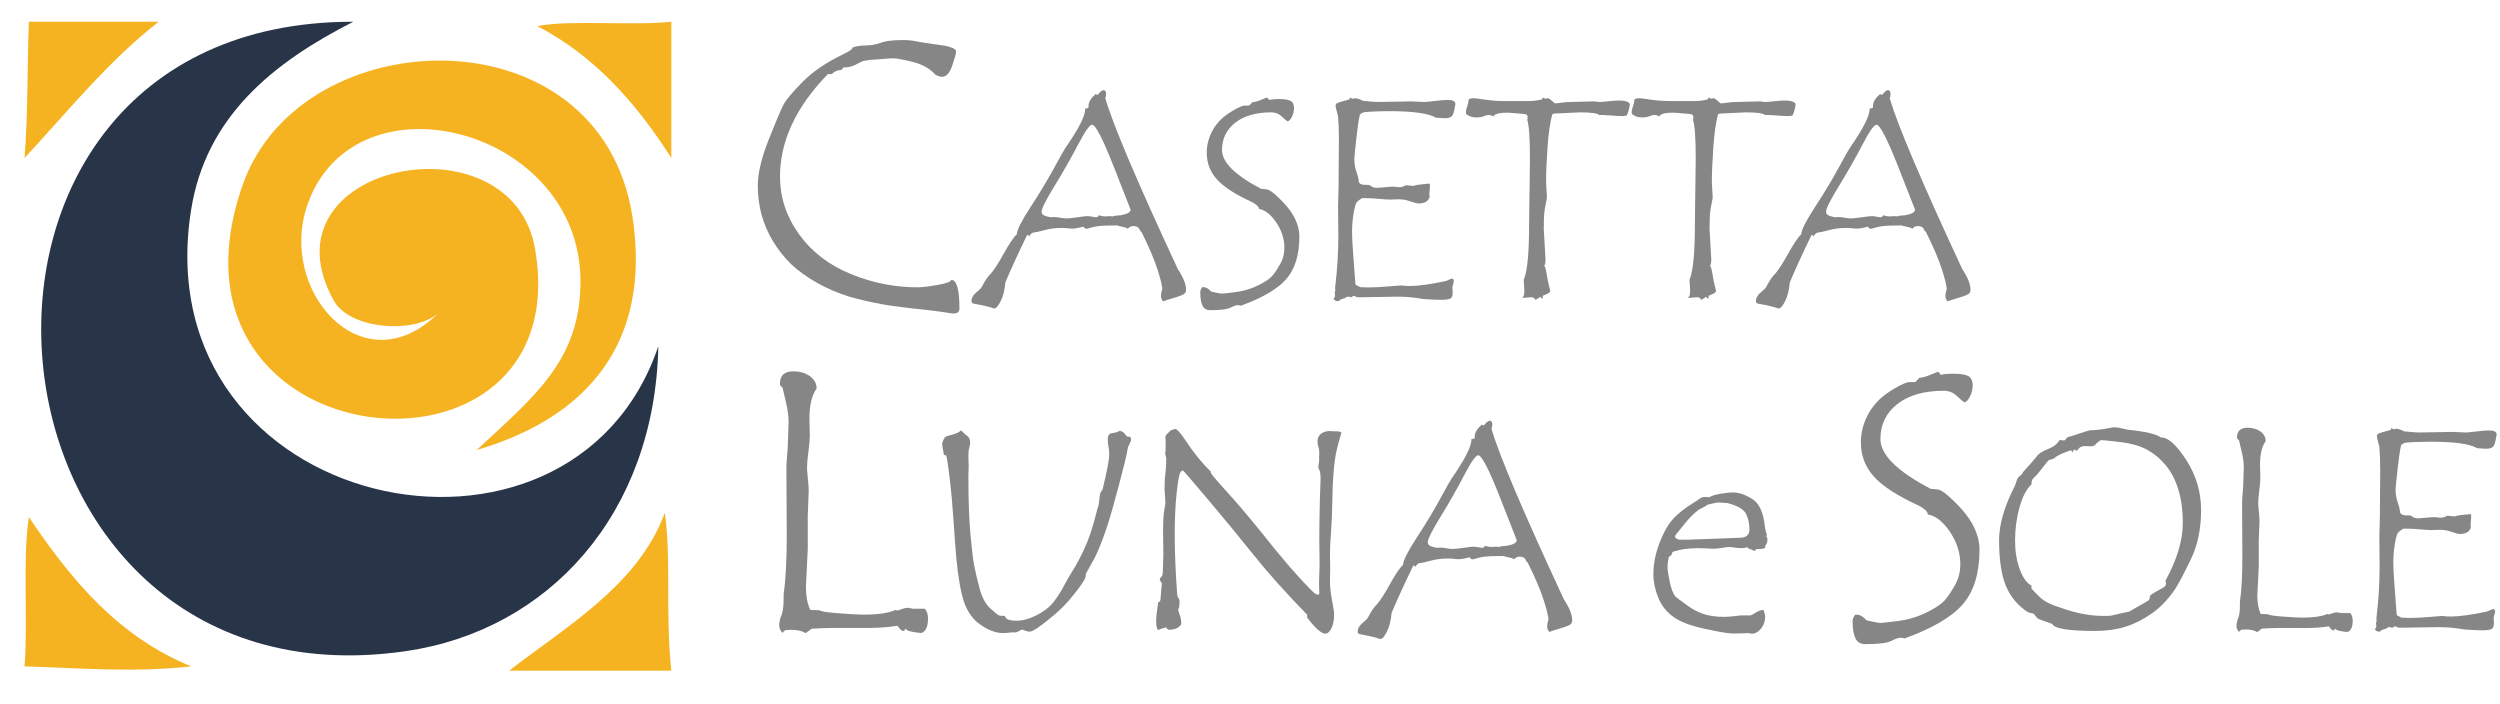 <?xml version="1.0" encoding="utf-8"?>
<!-- Generator: Adobe Illustrator 15.0.0, SVG Export Plug-In . SVG Version: 6.00 Build 0)  -->
<!DOCTYPE svg PUBLIC "-//W3C//DTD SVG 1.0//EN" "http://www.w3.org/TR/2001/REC-SVG-20010904/DTD/svg10.dtd">
<svg version="1.0" id="Livello_1" xmlns="http://www.w3.org/2000/svg" xmlns:xlink="http://www.w3.org/1999/xlink" x="0px" y="0px"
	 width="156.248px" height="44px" viewBox="0 0 156.248 44" enable-background="new 0 0 156.248 44" xml:space="preserve">
<g>
	<g>
		<path fill-rule="evenodd" clip-rule="evenodd" fill="#F6B321" d="M1.804,1.359c2.704,0,5.408,0,8.112,0
			C6.729,3.852,4.268,6.933,1.533,9.876C1.756,7.125,1.706,3.787,1.804,1.359z"/>
		<path fill-rule="evenodd" clip-rule="evenodd" fill="#283549" d="M22.083,1.359c-5.035,2.557-9.217,5.942-10.139,11.762
			c-3.004,18.949,23.75,24.634,29.202,8.518c-0.217,10.436-6.813,17.767-15.818,19.063C-2.459,44.693-6.26,1.322,22.083,1.359z"/>
		<path fill-rule="evenodd" clip-rule="evenodd" fill="#F6B321" d="M33.575,1.629c2.2-0.405,5.809-0.004,8.382-0.27
			c0,2.839,0,5.678,0,8.517C39.744,6.403,37.135,3.478,33.575,1.629z"/>
		<path fill-rule="evenodd" clip-rule="evenodd" fill="#F6B321" d="M1.804,32.318c2.612,3.877,5.537,7.441,10.14,9.329
			c-3.569,0.404-7.038,0.103-10.41,0C1.764,38.633,1.398,34.986,1.804,32.318z"/>
		<path fill-rule="evenodd" clip-rule="evenodd" fill="#F6B321" d="M41.551,32.048c0.409,2.899,0.029,6.301,0.406,9.869
			c-3.38,0-6.76,0-10.139,0C35.316,39.198,39.882,36.599,41.551,32.048z"/>
		<path fill-rule="evenodd" clip-rule="evenodd" fill="#F6B321" d="M29.789,28.127c3.598-3.348,6.49-5.587,6.49-10.544
			c0-9.577-14.017-13.199-17.035-4.868c-1.952,5.39,3.379,11.515,8.112,6.895c-1.602,1.299-5.513,0.94-6.489-0.811
			c-4.771-8.553,11.098-11.739,12.573-3.245c2.768,15.939-24.451,13.404-18.251-4.056c3.653-10.288,22.305-10.931,24.335,2.027
			C40.595,20.372,37.766,25.776,29.789,28.127z"/>
	</g>
	<g>
		<path fill="#868686" d="M59.961,19.309c0,0.191-0.133,0.286-0.4,0.286l-1.188-0.171c-1.593-0.168-2.66-0.302-3.201-0.4
			c-0.854-0.161-1.547-0.321-2.081-0.48c-0.739-0.229-1.421-0.522-2.047-0.881c-0.61-0.342-1.143-0.727-1.601-1.154
			c-0.427-0.419-0.804-0.896-1.131-1.429c-0.313-0.52-0.548-1.064-0.709-1.636c-0.16-0.578-0.24-1.196-0.24-1.852
			c0-0.77,0.23-1.735,0.692-2.898c0.461-1.163,0.769-1.888,0.926-2.178c0.157-0.29,0.549-0.755,1.177-1.395
			c0.629-0.64,1.481-1.22,2.556-1.738c0.381-0.183,0.571-0.32,0.571-0.412c0.198-0.084,0.472-0.126,0.823-0.131
			c0.351-0.004,0.669-0.061,0.955-0.171c0.286-0.111,0.749-0.166,1.389-0.166c0.29,0,0.551,0.025,0.783,0.075
			c0.232,0.05,0.537,0.099,0.915,0.148c0.377,0.05,0.666,0.092,0.868,0.126c0.202,0.034,0.376,0.083,0.521,0.148
			c0.145,0.065,0.218,0.139,0.218,0.223c0,0.107-0.08,0.396-0.24,0.869s-0.37,0.709-0.629,0.709c-0.137,0-0.286-0.049-0.446-0.149
			c-0.335-0.374-0.802-0.634-1.4-0.783c-0.598-0.148-1-0.223-1.206-0.223c-0.167,0-0.408,0.017-0.72,0.046l-0.674,0.046
			c-0.091,0.007-0.171,0.018-0.24,0.035c-0.175,0.015-0.301,0.045-0.377,0.091c-0.137,0.076-0.263,0.141-0.377,0.194
			s-0.221,0.091-0.32,0.115c-0.099,0.022-0.194,0.034-0.286,0.034h-0.114l-0.16,0.17c-0.222,0-0.416,0.085-0.583,0.252h-0.24
			c-1.997,2.05-2.995,4.188-2.995,6.413c0,1.295,0.396,2.495,1.188,3.595c0.793,1.102,1.87,1.931,3.23,2.487
			c1.36,0.557,2.752,0.834,4.178,0.834c0.26,0,0.676-0.049,1.246-0.148c0.572-0.099,0.857-0.207,0.857-0.321
			c0.344,0.009,0.515,0.599,0.515,1.773V19.309z"/>
		<path fill="#868686" d="M69.079,6.138c0.48,1.656,1.993,5.216,4.535,10.682c0.342,0.51,0.513,0.943,0.513,1.297
			c0,0.084-0.028,0.159-0.086,0.224c-0.057,0.066-0.266,0.153-0.629,0.262c-0.363,0.107-0.603,0.186-0.717,0.234
			c-0.089-0.108-0.134-0.213-0.134-0.315c0-0.09,0.012-0.192,0.035-0.306l0.046-0.135c0-0.197-0.098-0.605-0.294-1.223
			c-0.195-0.618-0.529-1.404-1.004-2.359c-0.047-0.023-0.097-0.091-0.147-0.203c-0.053-0.11-0.18-0.167-0.383-0.167
			c-0.115,0-0.226,0.057-0.333,0.171c-0.019-0.047-0.144-0.092-0.379-0.135l-0.27-0.072h-0.269c-0.612,0-1.036,0.034-1.274,0.104
			c-0.236,0.068-0.361,0.103-0.373,0.103c-0.085,0-0.15-0.045-0.198-0.135c-0.372,0.102-0.646,0.142-0.823,0.117
			c-0.177-0.023-0.353-0.036-0.526-0.036c-0.396,0-0.764,0.046-1.102,0.14c-0.34,0.093-0.559,0.14-0.657,0.144
			c-0.1,0.003-0.193,0.08-0.282,0.229l-0.127-0.09c-0.612,1.265-1.069,2.262-1.368,2.988c-0.035,0.449-0.131,0.832-0.284,1.146
			c-0.151,0.316-0.291,0.474-0.417,0.474h-0.019c-0.204-0.085-0.621-0.184-1.25-0.297c-0.097-0.018-0.145-0.072-0.145-0.162
			c0-0.199,0.104-0.383,0.315-0.554c0.209-0.17,0.329-0.302,0.359-0.392c0.197-0.372,0.378-0.63,0.54-0.774
			c0.217-0.258,0.488-0.682,0.815-1.272c0.326-0.591,0.596-0.988,0.806-1.193c0.007-0.264,0.292-0.83,0.86-1.7
			c0.567-0.869,1.059-1.686,1.474-2.447c0.415-0.762,0.646-1.172,0.693-1.232c0.83-1.195,1.246-2.008,1.246-2.44V6.779
			c0.138,0,0.207-0.03,0.207-0.09v-0.09c0-0.222,0.147-0.462,0.441-0.72l0.126,0.054c0.155-0.198,0.278-0.297,0.369-0.297
			c0.107,0,0.161,0.081,0.161,0.243C69.133,5.973,69.114,6.061,69.079,6.138z M69.52,13.528c0.166-0.048,0.34-0.073,0.521-0.073
			c0.415-0.078,0.621-0.194,0.621-0.351c0-0.012-0.349-0.899-1.043-2.663c-0.695-1.765-1.151-2.646-1.367-2.646
			c-0.15,0-0.442,0.417-0.877,1.25c-0.437,0.835-0.923,1.69-1.463,2.57c-0.541,0.878-0.811,1.417-0.811,1.615
			c0,0.137,0.091,0.23,0.27,0.279c0.18,0.048,0.285,0.072,0.315,0.072l0.172-0.019c0.101,0,0.239,0.016,0.413,0.045
			s0.294,0.045,0.36,0.045c0.144,0,0.378-0.023,0.706-0.072c0.327-0.048,0.532-0.072,0.615-0.072c0.085,0,0.188,0.012,0.308,0.035
			c0.119,0.025,0.197,0.037,0.233,0.037c0.084,0,0.144-0.042,0.179-0.126c0.151,0.048,0.285,0.073,0.405,0.073l0.278-0.019
			C69.423,13.509,69.476,13.515,69.52,13.528z"/>
		<path fill="#868686" d="M80.471,7.587c-0.067-0.042-0.189-0.147-0.369-0.314c-0.181-0.169-0.391-0.252-0.631-0.252
			c-0.96,0-1.715,0.216-2.269,0.647C76.651,8.1,76.375,8.67,76.375,9.376c0.001,0.768,0.819,1.578,2.457,2.431
			c0.108,0,0.233,0.012,0.373,0.037c0.141,0.023,0.379,0.196,0.711,0.517c0.333,0.321,0.586,0.609,0.761,0.865
			c0.174,0.254,0.306,0.513,0.396,0.773c0.09,0.261,0.136,0.52,0.136,0.779c0,1.14-0.268,2.021-0.802,2.646
			c-0.535,0.623-1.486,1.184-2.853,1.682c-0.072-0.023-0.14-0.035-0.198-0.035c-0.096,0-0.247,0.052-0.455,0.158
			c-0.207,0.105-0.628,0.157-1.265,0.157c-0.227,0-0.389-0.095-0.479-0.284c-0.095-0.189-0.141-0.468-0.141-0.841
			c0-0.102,0.041-0.207,0.126-0.315h0.072c0.156,0,0.317,0.093,0.485,0.279c0.366,0.084,0.592,0.126,0.675,0.126
			c0.066,0,0.35-0.032,0.851-0.095c0.501-0.063,0.975-0.206,1.422-0.428c0.447-0.22,0.752-0.434,0.913-0.638
			c0.163-0.204,0.322-0.448,0.478-0.732c0.155-0.285,0.234-0.611,0.234-0.976c0-0.546-0.167-1.07-0.501-1.569
			c-0.333-0.501-0.698-0.788-1.094-0.859v-0.027c0-0.102-0.135-0.23-0.405-0.387c-1.055-0.482-1.794-0.959-2.217-1.43
			s-0.635-1.027-0.635-1.669c0-0.258,0.035-0.51,0.104-0.756c0.068-0.246,0.17-0.481,0.301-0.707
			c0.133-0.224,0.296-0.431,0.491-0.621s0.456-0.379,0.786-0.571c0.331-0.192,0.562-0.289,0.694-0.289h0.278
			c0.019-0.012,0.083-0.081,0.197-0.207c0.156-0.012,0.333-0.06,0.532-0.144c0.197-0.083,0.323-0.135,0.378-0.153
			c0.06,0.036,0.102,0.088,0.126,0.153c0.167-0.036,0.339-0.054,0.513-0.054h0.188c0.275,0,0.489,0.036,0.64,0.107
			s0.226,0.225,0.226,0.459c0,0.192-0.046,0.373-0.131,0.545C80.656,7.475,80.566,7.569,80.471,7.587z"/>
		<path fill="#868686" d="M85.175,6.3c0.06,0,0.193,0.013,0.4,0.037c0.206,0.023,0.397,0.035,0.571,0.035l2.062-0.035l0.8,0.035
			c0.127,0,0.352-0.021,0.676-0.062c0.324-0.042,0.588-0.063,0.791-0.063c0.324,0,0.486,0.083,0.486,0.252
			c0,0.012-0.022,0.135-0.067,0.369s-0.113,0.38-0.206,0.437c-0.093,0.057-0.229,0.086-0.41,0.086c-0.047,0-0.227-0.013-0.537-0.037
			c-0.451-0.271-1.429-0.406-2.939-0.406c-0.264,0-0.584,0.009-0.961,0.023c-0.377,0.015-0.597,0.036-0.657,0.063
			c-0.06,0.027-0.122,0.065-0.188,0.113c-0.072,0.282-0.148,0.795-0.23,1.539c-0.08,0.744-0.121,1.164-0.121,1.259
			c0,0.277,0.042,0.533,0.126,0.77c0.083,0.237,0.133,0.437,0.148,0.599c0.014,0.162,0.157,0.242,0.427,0.242h0.144
			c0.065,0,0.104,0.007,0.116,0.019c0,0.006,0.042,0.034,0.125,0.086c0.085,0.05,0.184,0.076,0.297,0.076
			c0.114,0,0.291-0.012,0.531-0.037c0.239-0.023,0.419-0.035,0.539-0.035c0.029,0,0.084,0.006,0.161,0.018
			c0.077,0.012,0.138,0.017,0.18,0.017c0.173,0,0.312-0.042,0.412-0.125l0.486,0.045c0.102-0.053,0.439-0.102,1.015-0.144
			c0.011,0.035,0.019,0.092,0.019,0.17c0,0.054-0.008,0.134-0.019,0.238c-0.013,0.105-0.019,0.185-0.019,0.239
			c0,0.09,0.006,0.152,0.019,0.188c-0.084,0.271-0.314,0.406-0.692,0.406c-0.101,0-0.272-0.044-0.512-0.131
			c-0.239-0.087-0.488-0.13-0.745-0.13l-0.529,0.018c-0.133,0-0.363-0.015-0.692-0.045c-0.33-0.03-0.596-0.045-0.8-0.045h-0.26
			c-0.162,0.102-0.273,0.191-0.333,0.267c-0.06,0.075-0.123,0.299-0.188,0.674c-0.065,0.374-0.099,0.772-0.099,1.193
			c0,0.299,0.024,0.757,0.072,1.372c0.046,0.614,0.082,1.084,0.103,1.408c0.021,0.324,0.04,0.493,0.059,0.508
			s0.059,0.034,0.122,0.059c0.063,0.024,0.108,0.05,0.14,0.081l0.529,0.018c0.3,0,0.716-0.021,1.25-0.063l0.781-0.063l0.251,0.028
			c0.079,0.006,0.183,0.009,0.315,0.009c0.509,0,1.264-0.105,2.264-0.315c0.18-0.096,0.302-0.144,0.369-0.144
			c0.07,0,0.106,0.06,0.106,0.18l-0.089,0.351l0.019,0.315c0,0.216-0.052,0.35-0.153,0.4c-0.102,0.051-0.31,0.076-0.621,0.076
			c-0.228,0-0.591-0.017-1.089-0.053c-0.529-0.096-1.051-0.144-1.566-0.144l-2.249,0.036h-0.307
			c-0.102-0.059-0.166-0.089-0.189-0.089c-0.041,0-0.077,0.017-0.103,0.053c-0.027,0.036-0.069,0.045-0.122,0.027
			c-0.054-0.018-0.097-0.027-0.126-0.027c-0.084,0-0.161,0.036-0.234,0.108c-0.156,0.017-0.279,0.074-0.369,0.171H83.6
			c-0.103,0-0.186-0.045-0.252-0.135c0.06-0.079,0.091-0.15,0.091-0.216l-0.019-0.153c0-0.077,0.019-0.144,0.054-0.197
			c-0.023-0.013-0.035-0.037-0.035-0.073c0-0.029,0.009-0.117,0.026-0.26c0.12-1.009,0.181-2.046,0.181-3.114l-0.019-1.809
			l0.035-1.269v-0.441l0.02-2.385c0-0.582-0.02-1.085-0.055-1.511c-0.103-0.354-0.153-0.573-0.153-0.658
			c0-0.06,0.029-0.109,0.09-0.148c0.06-0.039,0.318-0.119,0.774-0.239l0.037-0.117l0.152,0.082l0.126-0.037
			C84.813,6.138,84.987,6.193,85.175,6.3z"/>
		<path fill="#868686" d="M101.866,6.499c-0.036,0.3-0.103,0.54-0.198,0.72c-0.126,0.024-0.195,0.037-0.207,0.037
			c-0.21,0-0.46-0.012-0.749-0.037c-0.288-0.023-0.48-0.036-0.577-0.036c-0.078,0-0.134,0.006-0.171,0.018
			c-0.091-0.119-0.496-0.179-1.217-0.179l-1.514,0.072h-0.056c-0.055,0-0.108,0.017-0.161,0.054c-0.139,0.504-0.239,1.2-0.299,2.088
			c-0.06,0.887-0.089,1.593-0.089,2.114l0.054,1.018l-0.121,0.621c-0.034,0.204-0.057,0.407-0.064,0.608
			c-0.009,0.2-0.014,0.43-0.014,0.688l0.11,1.935c0,0.229-0.032,0.357-0.091,0.387c0.054,0.007,0.107,0.177,0.162,0.513
			c0.053,0.337,0.104,0.59,0.152,0.76c0.049,0.172,0.072,0.275,0.072,0.312c0,0.083-0.159,0.182-0.477,0.297
			c0.011,0.017,0.018,0.047,0.018,0.089c0,0.048-0.018,0.073-0.054,0.073c-0.037,0-0.072-0.036-0.108-0.108
			c-0.119,0.096-0.224,0.162-0.314,0.197c-0.037-0.107-0.118-0.162-0.243-0.162c-0.06,0-0.147,0.006-0.262,0.018
			c-0.112,0.012-0.198,0.019-0.252,0.019h-0.071c0.125-0.066,0.171-0.288,0.136-0.667c-0.019-0.197-0.028-0.351-0.028-0.459
			c0-0.005,0.01-0.032,0.028-0.081c0.203-0.534,0.305-1.649,0.305-3.347l0.054-4.114c0-1.314-0.057-2.135-0.171-2.466
			c0.018-0.036,0.028-0.077,0.028-0.125c0-0.065-0.013-0.118-0.036-0.158c-0.024-0.039-0.09-0.064-0.198-0.076l-0.54-0.045
			c-0.246-0.023-0.42-0.036-0.523-0.036c-0.479,0-0.762,0.078-0.845,0.235c-0.102-0.061-0.201-0.091-0.297-0.091
			c-0.083,0-0.186,0.025-0.302,0.076c-0.117,0.052-0.281,0.077-0.49,0.077c-0.24,0-0.44-0.069-0.604-0.207
			c-0.017-0.036-0.025-0.084-0.025-0.144c0-0.078,0.028-0.196,0.086-0.354c0.056-0.16,0.085-0.287,0.085-0.383V6.21
			c0.084-0.047,0.188-0.072,0.314-0.072c0.079,0,0.317,0.03,0.717,0.09c0.398,0.06,0.834,0.09,1.309,0.09h1.351
			c0.323,0,0.623-0.035,0.899-0.108l0.054-0.117c0.072,0.024,0.113,0.051,0.126,0.082l0.152-0.037c0.066,0,0.149,0.045,0.248,0.135
			c0.1,0.09,0.176,0.153,0.229,0.188c0.06,0,0.194-0.014,0.404-0.045C97.802,6.388,98,6.372,98.186,6.372l1.467-0.035l0.261,0.035
			h0.072c0.103,0,0.282-0.014,0.545-0.044c0.262-0.03,0.472-0.045,0.635-0.045C101.56,6.283,101.793,6.355,101.866,6.499z"/>
		<path fill="#868686" d="M112.227,6.499c-0.036,0.3-0.102,0.54-0.198,0.72c-0.127,0.024-0.195,0.037-0.208,0.037
			c-0.211,0-0.459-0.012-0.748-0.037c-0.288-0.023-0.481-0.036-0.577-0.036c-0.078,0-0.135,0.006-0.17,0.018
			c-0.092-0.119-0.497-0.179-1.219-0.179l-1.514,0.072h-0.055c-0.054,0-0.108,0.017-0.163,0.054c-0.138,0.504-0.236,1.2-0.296,2.088
			c-0.061,0.887-0.09,1.593-0.09,2.114l0.053,1.018l-0.12,0.621c-0.034,0.204-0.056,0.407-0.063,0.608
			c-0.008,0.2-0.014,0.43-0.014,0.688l0.108,1.935c0,0.229-0.031,0.357-0.091,0.387c0.054,0.007,0.108,0.177,0.164,0.513
			c0.053,0.337,0.104,0.59,0.151,0.76c0.048,0.172,0.072,0.275,0.072,0.312c0,0.083-0.159,0.182-0.478,0.297
			c0.013,0.017,0.02,0.047,0.02,0.089c0,0.048-0.02,0.073-0.055,0.073s-0.072-0.036-0.108-0.108
			c-0.12,0.096-0.225,0.162-0.315,0.197c-0.036-0.107-0.116-0.162-0.242-0.162c-0.06,0-0.147,0.006-0.263,0.018
			c-0.113,0.012-0.197,0.019-0.251,0.019h-0.072c0.126-0.066,0.171-0.288,0.136-0.667c-0.018-0.197-0.026-0.351-0.026-0.459
			c0-0.005,0.009-0.032,0.026-0.081c0.203-0.534,0.306-1.649,0.306-3.347l0.054-4.114c0-1.314-0.057-2.135-0.172-2.466
			c0.02-0.036,0.029-0.077,0.029-0.125c0-0.065-0.014-0.118-0.037-0.158c-0.023-0.039-0.091-0.064-0.197-0.076l-0.541-0.045
			c-0.246-0.023-0.42-0.036-0.521-0.036c-0.479,0-0.762,0.078-0.846,0.235c-0.102-0.061-0.2-0.091-0.297-0.091
			c-0.084,0-0.186,0.025-0.302,0.076c-0.117,0.052-0.28,0.077-0.49,0.077c-0.24,0-0.44-0.069-0.603-0.207
			c-0.019-0.036-0.028-0.084-0.028-0.144c0-0.078,0.029-0.196,0.086-0.354c0.058-0.16,0.086-0.287,0.086-0.383V6.21
			c0.084-0.047,0.188-0.072,0.315-0.072c0.077,0,0.315,0.03,0.714,0.09c0.399,0.06,0.837,0.09,1.312,0.09h1.35
			c0.323,0,0.624-0.035,0.899-0.108l0.055-0.117c0.07,0.024,0.113,0.051,0.124,0.082l0.154-0.037c0.065,0,0.147,0.045,0.246,0.135
			c0.1,0.09,0.178,0.153,0.23,0.188c0.06,0,0.195-0.014,0.405-0.045c0.211-0.029,0.408-0.045,0.594-0.045l1.468-0.035l0.26,0.035
			h0.073c0.101,0,0.282-0.014,0.544-0.044c0.26-0.03,0.473-0.045,0.634-0.045C111.921,6.283,112.154,6.355,112.227,6.499z"/>
		<path fill="#868686" d="M118.105,6.138c0.481,1.656,1.992,5.216,4.536,10.682c0.342,0.51,0.514,0.943,0.514,1.297
			c0,0.084-0.028,0.159-0.085,0.224c-0.059,0.066-0.268,0.153-0.632,0.262c-0.362,0.107-0.6,0.186-0.714,0.234
			c-0.09-0.108-0.135-0.213-0.135-0.315c0-0.09,0.01-0.192,0.035-0.306l0.045-0.135c0-0.197-0.098-0.605-0.293-1.223
			c-0.196-0.618-0.53-1.404-1.005-2.359c-0.048-0.023-0.099-0.091-0.148-0.203c-0.051-0.11-0.179-0.167-0.383-0.167
			c-0.114,0-0.224,0.057-0.332,0.171c-0.018-0.047-0.144-0.092-0.378-0.135l-0.271-0.072h-0.271c-0.61,0-1.035,0.034-1.271,0.104
			c-0.238,0.068-0.363,0.103-0.373,0.103c-0.086,0-0.15-0.045-0.198-0.135c-0.372,0.102-0.647,0.142-0.825,0.117
			c-0.177-0.023-0.353-0.036-0.526-0.036c-0.395,0-0.763,0.046-1.101,0.14c-0.339,0.093-0.559,0.14-0.658,0.144
			c-0.099,0.003-0.193,0.08-0.282,0.229l-0.126-0.09c-0.612,1.265-1.068,2.262-1.368,2.988c-0.036,0.449-0.13,0.832-0.282,1.146
			c-0.153,0.316-0.293,0.474-0.419,0.474h-0.02c-0.203-0.085-0.619-0.184-1.251-0.297c-0.095-0.018-0.143-0.072-0.143-0.162
			c0-0.199,0.104-0.383,0.314-0.554c0.211-0.17,0.331-0.302,0.361-0.392c0.197-0.372,0.377-0.63,0.539-0.774
			c0.216-0.258,0.488-0.682,0.815-1.272s0.595-0.988,0.806-1.193c0.007-0.264,0.293-0.83,0.86-1.7
			c0.567-0.869,1.06-1.686,1.474-2.447c0.414-0.762,0.646-1.172,0.693-1.232c0.83-1.195,1.245-2.008,1.245-2.44V6.779
			c0.139,0,0.209-0.03,0.209-0.09v-0.09c0-0.222,0.146-0.462,0.438-0.72l0.128,0.054c0.156-0.198,0.278-0.297,0.368-0.297
			c0.107,0,0.162,0.081,0.162,0.243C118.16,5.973,118.142,6.061,118.105,6.138z M118.546,13.528
			c0.167-0.048,0.342-0.073,0.522-0.073c0.413-0.078,0.62-0.194,0.62-0.351c0-0.012-0.347-0.899-1.043-2.663
			c-0.696-1.765-1.151-2.646-1.368-2.646c-0.149,0-0.442,0.417-0.877,1.25c-0.435,0.835-0.922,1.69-1.462,2.57
			c-0.54,0.878-0.811,1.417-0.811,1.615c0,0.137,0.091,0.23,0.271,0.279c0.181,0.048,0.284,0.072,0.316,0.072l0.168-0.019
			c0.104,0,0.24,0.016,0.414,0.045s0.294,0.045,0.361,0.045c0.144,0,0.379-0.023,0.705-0.072c0.328-0.048,0.533-0.072,0.617-0.072
			c0.085,0,0.186,0.012,0.306,0.035c0.12,0.025,0.198,0.037,0.233,0.037c0.084,0,0.145-0.042,0.18-0.126
			c0.15,0.048,0.286,0.073,0.406,0.073l0.279-0.019C118.45,13.509,118.505,13.515,118.546,13.528z"/>
		<path fill="#868686" d="M57.805,38.049c0.131,0.16,0.196,0.363,0.196,0.609c0,0.309-0.049,0.534-0.145,0.681
			s-0.198,0.22-0.306,0.22c-0.1,0-0.282-0.025-0.547-0.075s-0.397-0.121-0.397-0.214l-0.093,0.161h-0.069
			c-0.069,0-0.141-0.048-0.213-0.144c-0.073-0.096-0.122-0.156-0.145-0.179c-0.545,0.093-1.152,0.139-1.821,0.139h-2.19
			c-0.315,0-0.765,0.016-1.349,0.046c-0.215,0.177-0.342,0.266-0.38,0.266h-0.022c-0.208-0.132-0.5-0.196-0.876-0.196l-0.369,0.022
			c-0.053,0.031-0.111,0.089-0.172,0.174c-0.138-0.146-0.208-0.304-0.208-0.474c0-0.138,0.031-0.311,0.092-0.52
			c0.123-0.214,0.185-0.595,0.185-1.141v-0.3c0.13-0.884,0.195-2.098,0.195-3.642l-0.022-4.244c0-0.19,0.015-0.454,0.045-0.789
			c0.031-0.334,0.046-0.573,0.046-0.721l0.046-1.325c0-0.407-0.058-0.841-0.173-1.303c-0.115-0.461-0.184-0.753-0.207-0.877
			l-0.162-0.16v-0.069c0-0.522,0.276-0.785,0.83-0.785c0.423,0,0.772,0.104,1.049,0.307c0.276,0.204,0.415,0.459,0.415,0.767
			c-0.299,0.416-0.449,1.042-0.449,1.88l0.023,1.071c0,0.229-0.029,0.565-0.086,1.003c-0.058,0.438-0.087,0.765-0.087,0.979
			c0,0.132,0.018,0.36,0.052,0.686c0.035,0.327,0.052,0.587,0.052,0.779l-0.058,1.533v2.074l-0.116,2.387
			c0,0.554,0.088,1.034,0.266,1.44c0.168,0.017,0.364,0.023,0.587,0.023c0.031,0.069,0.417,0.133,1.159,0.19
			s1.278,0.087,1.608,0.087c0.884,0,1.553-0.1,2.005-0.301c0.031,0.032,0.054,0.047,0.069,0.047c0.039,0,0.133-0.029,0.283-0.086
			c0.15-0.059,0.29-0.087,0.421-0.087l0.288,0.059H57.805z"/>
		<path fill="#868686" d="M69.938,26.941h0.072c0.107,0,0.203,0.059,0.288,0.175c0.084,0.117,0.146,0.177,0.188,0.177h0.054
			c0.102,0,0.152,0.053,0.152,0.161c0,0.078-0.05,0.213-0.148,0.404c-0.034,0.013-0.063,0.111-0.085,0.297
			c-0.031,0.229-0.21,0.966-0.54,2.214c-0.27,1.026-0.51,1.866-0.72,2.52c-0.258,0.78-0.513,1.43-0.765,1.945l-0.54,0.972
			c-0.024,0.083-0.043,0.171-0.054,0.26c-0.03,0.162-0.279,0.535-0.748,1.116c-0.378,0.48-0.791,0.906-1.241,1.278
			c-0.803,0.679-1.302,1.017-1.494,1.017c-0.09,0-0.187-0.021-0.292-0.063c-0.104-0.042-0.174-0.066-0.203-0.072
			c-0.204,0.127-0.345,0.188-0.423,0.188c-0.042,0-0.075-0.006-0.099-0.017c-0.294,0.035-0.507,0.054-0.64,0.054
			c-0.473,0-0.971-0.191-1.493-0.572s-0.882-0.979-1.08-1.796c-0.198-0.814-0.342-1.89-0.432-3.221
			c-0.091-1.332-0.162-2.3-0.216-2.902c-0.055-0.603-0.119-1.181-0.193-1.732c-0.075-0.553-0.126-0.842-0.153-0.869
			c-0.027-0.026-0.074-0.04-0.14-0.04c-0.072-0.396-0.107-0.618-0.107-0.666c0-0.084,0.021-0.168,0.063-0.251
			c0.042-0.085,0.08-0.146,0.117-0.19c0.036-0.042,0.129-0.08,0.279-0.117c0.149-0.034,0.283-0.075,0.399-0.121
			c0.117-0.045,0.196-0.086,0.239-0.125c0.042-0.039,0.069-0.059,0.08-0.059c0.019,0,0.065,0.04,0.14,0.121
			c0.075,0.081,0.166,0.159,0.271,0.233c0.104,0.075,0.157,0.215,0.157,0.419c0,0.085-0.018,0.186-0.054,0.302
			c-0.036,0.117-0.054,0.298-0.054,0.544l0.018,0.612l-0.018,0.639c0,1.47,0.042,2.669,0.126,3.595
			c0.083,0.928,0.163,1.587,0.238,1.98c0.074,0.394,0.187,0.869,0.336,1.427c0.15,0.558,0.368,0.967,0.653,1.229
			c0.283,0.261,0.457,0.408,0.518,0.44c0.059,0.033,0.197,0.05,0.412,0.05c0.028,0.198,0.27,0.297,0.72,0.297
			c0.395,0,0.821-0.117,1.276-0.352c0.454-0.233,0.802-0.505,1.042-0.814c0.241-0.309,0.46-0.65,0.657-1.025
			s0.393-0.711,0.583-1.008c0.192-0.297,0.423-0.733,0.692-1.31s0.519-1.322,0.748-2.24l0.062-0.234
			c0.066-0.156,0.106-0.374,0.126-0.652c0.018-0.28,0.081-0.458,0.189-0.536c0.28-1.14,0.423-1.88,0.423-2.223
			c0-0.198-0.016-0.362-0.046-0.495c-0.029-0.132-0.045-0.275-0.045-0.431c0-0.252,0.092-0.388,0.274-0.406
			C69.693,27.049,69.836,27.007,69.938,26.941z"/>
		<path fill="#868686" d="M83.839,27.03l-0.162,0.576c-0.143,0.474-0.244,1.004-0.301,1.588c-0.057,0.586-0.092,1.27-0.104,2.052
			c-0.01,0.783-0.04,1.458-0.084,2.025c-0.045,0.567-0.067,1.031-0.067,1.391l0.016,0.981l-0.016,0.675
			c0,0.342,0.043,0.737,0.13,1.188c0.087,0.449,0.13,0.749,0.13,0.899c0,0.348-0.055,0.635-0.166,0.859
			c-0.111,0.226-0.241,0.336-0.392,0.336c-0.24,0-0.614-0.332-1.125-0.998v-0.18c-1.333-1.368-2.438-2.602-3.318-3.703
			c-0.881-1.101-1.836-2.263-2.866-3.482c-1.03-1.221-1.558-1.832-1.581-1.832c-0.06,0-0.12,0.054-0.18,0.157
			c-0.062,0.105-0.131,0.521-0.213,1.247c-0.08,0.726-0.12,1.599-0.12,2.619c0,1.122,0.054,2.395,0.161,3.815l0.135,0.252v0.207
			c0,0.198-0.027,0.321-0.08,0.368v0.019c0,0.042,0.03,0.15,0.094,0.324c0.064,0.173,0.095,0.342,0.095,0.504v0.107
			c-0.151,0.222-0.407,0.334-0.765,0.334c-0.079,0-0.131-0.049-0.154-0.144c-0.109,0.011-0.289,0.064-0.537,0.161
			c-0.073-0.114-0.11-0.297-0.11-0.549c0-0.233,0.044-0.634,0.131-1.197c0.062,0,0.103-0.026,0.121-0.082
			c0.018-0.053,0.035-0.204,0.05-0.453s0.034-0.464,0.058-0.644c-0.089-0.108-0.134-0.195-0.134-0.261l0.018-0.055
			c0.114-0.072,0.171-0.2,0.171-0.387l0.036-1.071l-0.018-1.439c0-0.63,0.023-1.072,0.072-1.328
			c0.048-0.255,0.071-0.424,0.071-0.508c0-0.096-0.009-0.247-0.026-0.455c-0.019-0.207-0.026-0.321-0.026-0.347
			c0-0.419,0.017-0.758,0.053-1.017c0.036-0.257,0.054-0.569,0.054-0.936l-0.07-0.306c0.023-0.066,0.034-0.209,0.034-0.432
			c0-0.276-0.006-0.495-0.018-0.657c0.044-0.06,0.097-0.121,0.163-0.185c0.066-0.063,0.114-0.109,0.144-0.14
			c0.03-0.029,0.054-0.046,0.069-0.049c0.016-0.004,0.095-0.026,0.24-0.068c0.119,0.013,0.328,0.243,0.623,0.689
			c0.519,0.79,1.057,1.454,1.613,1.995c-0.012,0-0.019,0.012-0.019,0.036c0,0.066,0.325,0.455,0.975,1.166
			c0.649,0.713,1.409,1.606,2.277,2.682l0.81,1.009c0.28,0.342,0.562,0.677,0.845,1.004c0.28,0.327,0.614,0.692,0.993,1.099
			c0.382,0.404,0.604,0.619,0.671,0.644c0.066,0.023,0.114,0.035,0.145,0.035c0.047,0,0.071-0.038,0.071-0.117l-0.018-0.621
			l0.036-1.16l-0.019-1.566c0-0.612,0.012-1.425,0.035-2.439l0.046-1.321c0-0.343-0.038-0.559-0.116-0.648
			c-0.013-0.036-0.019-0.079-0.019-0.126c0-0.061,0.009-0.137,0.027-0.23c0.017-0.093,0.026-0.156,0.026-0.193
			c0-0.053-0.005-0.093-0.018-0.116c0.013-0.078,0.018-0.195,0.018-0.352c0-0.131-0.018-0.245-0.054-0.341
			c-0.036-0.097-0.055-0.219-0.055-0.369c0-0.192,0.073-0.346,0.217-0.46c0.144-0.112,0.336-0.17,0.574-0.17l0.19,0.017h0.27
			C83.674,26.958,83.754,26.983,83.839,27.03z"/>
		<path fill="#868686" d="M93.215,26.796c0.48,1.656,1.993,5.216,4.535,10.683c0.342,0.511,0.512,0.943,0.512,1.297
			c0,0.083-0.027,0.158-0.085,0.225c-0.056,0.066-0.267,0.152-0.629,0.262c-0.363,0.106-0.603,0.185-0.717,0.233
			c-0.089-0.108-0.135-0.214-0.135-0.315c0-0.09,0.013-0.191,0.036-0.306l0.045-0.136c0-0.197-0.098-0.604-0.294-1.223
			c-0.195-0.617-0.529-1.403-1.003-2.357c-0.047-0.024-0.097-0.092-0.148-0.204c-0.051-0.109-0.178-0.165-0.382-0.165
			c-0.114,0-0.226,0.057-0.333,0.17c-0.019-0.047-0.145-0.092-0.38-0.135l-0.268-0.072H93.7c-0.613,0-1.036,0.035-1.275,0.104
			c-0.235,0.069-0.359,0.104-0.373,0.104c-0.083,0-0.149-0.045-0.197-0.135c-0.372,0.102-0.646,0.142-0.823,0.117
			c-0.176-0.024-0.352-0.036-0.525-0.036c-0.397,0-0.764,0.046-1.103,0.14c-0.34,0.094-0.559,0.141-0.657,0.144
			c-0.1,0.003-0.192,0.079-0.283,0.229l-0.126-0.091c-0.612,1.267-1.068,2.263-1.368,2.989c-0.035,0.45-0.131,0.832-0.284,1.146
			c-0.152,0.314-0.292,0.473-0.418,0.473h-0.018c-0.204-0.085-0.622-0.184-1.25-0.297c-0.097-0.019-0.146-0.071-0.146-0.162
			c0-0.198,0.105-0.383,0.316-0.553c0.208-0.171,0.328-0.302,0.358-0.392c0.198-0.373,0.378-0.63,0.541-0.774
			c0.217-0.258,0.488-0.682,0.814-1.272c0.327-0.592,0.597-0.988,0.808-1.192c0.006-0.265,0.291-0.83,0.859-1.701
			c0.567-0.868,1.059-1.685,1.473-2.446c0.416-0.761,0.646-1.172,0.694-1.231c0.83-1.195,1.247-2.009,1.247-2.44v-0.037
			c0.137,0,0.205-0.03,0.205-0.09v-0.09c0-0.223,0.148-0.463,0.442-0.721l0.125,0.055c0.155-0.198,0.279-0.298,0.369-0.298
			c0.108,0,0.162,0.081,0.162,0.243C93.269,26.632,93.251,26.719,93.215,26.796z M93.654,34.186
			c0.168-0.049,0.342-0.073,0.521-0.073c0.414-0.077,0.621-0.194,0.621-0.351c0-0.011-0.349-0.899-1.044-2.663
			c-0.694-1.765-1.151-2.646-1.366-2.646c-0.149,0-0.442,0.417-0.878,1.251c-0.435,0.835-0.922,1.69-1.462,2.57
			c-0.541,0.878-0.811,1.416-0.811,1.615c0,0.138,0.091,0.23,0.27,0.279c0.18,0.047,0.285,0.071,0.315,0.071l0.172-0.018
			c0.101,0,0.239,0.014,0.413,0.045c0.175,0.03,0.294,0.044,0.359,0.044c0.145,0,0.379-0.023,0.708-0.071
			c0.325-0.048,0.531-0.071,0.615-0.071c0.083,0,0.187,0.011,0.307,0.035c0.119,0.024,0.197,0.036,0.233,0.036
			c0.084,0,0.144-0.042,0.18-0.127c0.15,0.049,0.284,0.073,0.404,0.073l0.278-0.018C93.558,34.168,93.611,34.173,93.654,34.186z"/>
		<path fill="#868686" d="M110.391,33.52c0.048,0.048,0.072,0.117,0.072,0.207c0,0.174-0.049,0.303-0.145,0.386
			c0.012,0.007,0.018,0.024,0.018,0.056c0,0.095-0.129,0.143-0.387,0.143h-0.126c-0.036,0-0.072,0.021-0.108,0.063
			c-0.035,0.043-0.063,0.063-0.081,0.063c-0.006,0-0.034-0.018-0.085-0.055c-0.051-0.035-0.127-0.06-0.23-0.072l-0.106-0.107
			c-0.133,0.036-0.263,0.055-0.388,0.055c-0.095,0-0.229-0.012-0.4-0.036c-0.172-0.024-0.296-0.036-0.373-0.036
			c-0.066,0-0.205,0.018-0.418,0.054c-0.214,0.036-0.401,0.054-0.563,0.054l-0.882-0.035c-0.474,0-0.903,0.042-1.286,0.125
			c-0.055,0.029-0.135,0.053-0.24,0.067c-0.104,0.016-0.16,0.064-0.17,0.145c-0.009,0.081-0.07,0.146-0.185,0.194
			c-0.061,0.245-0.089,0.468-0.089,0.666c0,0.155,0.045,0.452,0.135,0.89c0.089,0.438,0.209,0.75,0.359,0.936
			c0.036,0.043,0.294,0.234,0.773,0.577c0.307,0.228,0.637,0.399,0.996,0.517c0.355,0.116,0.769,0.176,1.236,0.176
			c0.185,0,0.417-0.015,0.693-0.045l0.378-0.045h0.585c0.059,0,0.173-0.054,0.337-0.161c0.165-0.109,0.331-0.172,0.499-0.189
			c0.071,0.167,0.108,0.314,0.108,0.44c0,0.282-0.086,0.527-0.258,0.738c-0.169,0.21-0.366,0.313-0.588,0.313l-0.189-0.034
			l-0.567,0.019h-0.485c-0.229,0-0.789-0.097-1.684-0.289c-0.894-0.192-1.554-0.444-1.979-0.757
			c-0.425-0.311-0.738-0.716-0.936-1.21c-0.197-0.495-0.298-0.973-0.298-1.436c0-0.624,0.121-1.257,0.36-1.903
			c0.24-0.645,0.514-1.146,0.819-1.502c0.307-0.357,0.771-0.728,1.394-1.111c0.061-0.03,0.153-0.092,0.275-0.185
			c0.124-0.094,0.242-0.14,0.356-0.14l0.297,0.018c0.125-0.084,0.353-0.154,0.679-0.212c0.327-0.057,0.592-0.085,0.797-0.085
			c0.365,0,0.768,0.136,1.201,0.405c0.435,0.271,0.697,0.834,0.787,1.691c0.019,0.15,0.045,0.271,0.076,0.364
			c0.034,0.094,0.05,0.146,0.05,0.157C110.426,33.43,110.414,33.471,110.391,33.52z M106.701,31.549
			c-0.036,0.054-0.208,0.153-0.514,0.297c-0.149,0.107-0.294,0.231-0.433,0.369c-0.137,0.138-0.272,0.286-0.404,0.445
			c-0.131,0.159-0.247,0.302-0.346,0.428c-0.1,0.125-0.176,0.221-0.229,0.282c-0.056,0.063-0.082,0.119-0.082,0.168
			c0,0.065,0.042,0.113,0.127,0.144l0.115,0.045h0.668l3.131-0.117c0.402,0,0.604-0.177,0.604-0.53c0-0.373-0.075-0.699-0.221-0.978
			c-0.148-0.278-0.532-0.499-1.157-0.661c-0.071,0-0.173-0.006-0.306-0.018c-0.132-0.012-0.228-0.019-0.288-0.019
			C107.313,31.404,107.09,31.453,106.701,31.549z"/>
		<path fill="#868686" d="M122.771,25.148c-0.085-0.054-0.242-0.189-0.473-0.404c-0.231-0.215-0.499-0.322-0.807-0.322
			c-1.23,0-2.198,0.277-2.906,0.829c-0.706,0.553-1.06,1.283-1.06,2.188c0,0.983,1.049,2.021,3.147,3.115
			c0.138,0,0.298,0.016,0.478,0.046c0.181,0.031,0.485,0.251,0.911,0.663c0.426,0.411,0.752,0.78,0.974,1.106
			c0.223,0.327,0.392,0.656,0.508,0.992c0.115,0.333,0.174,0.666,0.174,0.996c0,1.461-0.344,2.59-1.027,3.389
			c-0.684,0.801-1.901,1.519-3.654,2.157c-0.092-0.032-0.177-0.047-0.253-0.047c-0.124,0-0.317,0.067-0.583,0.202
			c-0.264,0.135-0.805,0.201-1.62,0.201c-0.292,0-0.497-0.121-0.615-0.362c-0.121-0.242-0.18-0.602-0.18-1.078
			c0-0.131,0.054-0.265,0.163-0.403h0.091c0.2,0,0.407,0.119,0.622,0.357c0.468,0.106,0.758,0.16,0.865,0.16
			c0.084,0,0.447-0.039,1.089-0.119c0.642-0.082,1.249-0.264,1.822-0.549c0.572-0.284,0.962-0.557,1.169-0.817
			c0.208-0.261,0.412-0.574,0.611-0.939c0.199-0.364,0.3-0.78,0.3-1.249c0-0.7-0.214-1.37-0.641-2.012
			c-0.427-0.64-0.894-1.007-1.4-1.099v-0.035c0-0.131-0.174-0.295-0.52-0.497c-1.352-0.615-2.298-1.228-2.84-1.83
			c-0.542-0.604-0.813-1.316-0.813-2.139c0-0.33,0.045-0.653,0.133-0.969c0.088-0.314,0.217-0.616,0.387-0.904
			c0.169-0.288,0.378-0.553,0.628-0.796c0.248-0.242,0.586-0.486,1.008-0.731c0.423-0.247,0.719-0.368,0.889-0.368h0.356
			c0.022-0.017,0.109-0.105,0.255-0.267c0.199-0.016,0.426-0.076,0.68-0.185c0.254-0.107,0.414-0.173,0.484-0.195
			c0.076,0.046,0.131,0.111,0.161,0.195c0.215-0.047,0.434-0.069,0.657-0.069h0.242c0.354,0,0.626,0.047,0.818,0.139
			c0.192,0.093,0.289,0.289,0.289,0.588c0,0.246-0.057,0.479-0.168,0.697C123.012,25.004,122.894,25.125,122.771,25.148z"/>
		<path fill="#868686" d="M135.065,27.346c0.42-0.03,0.942,0.434,1.566,1.391c0.623,0.958,0.935,2.005,0.935,3.146
			c0,0.582-0.053,1.134-0.162,1.656c-0.107,0.521-0.271,0.999-0.485,1.431c-0.462,0.954-0.789,1.57-0.98,1.854
			c-0.427,0.629-0.907,1.134-1.445,1.511c-0.536,0.379-1.086,0.657-1.646,0.834c-0.563,0.176-1.192,0.265-1.896,0.265
			c-1.668,0-2.564-0.146-2.69-0.44c-0.12-0.048-0.301-0.113-0.54-0.193c-0.239-0.081-0.369-0.135-0.388-0.158l-0.233-0.288
			c-0.211-0.053-0.32-0.08-0.333-0.08c-0.63-0.396-1.092-0.937-1.386-1.621c-0.294-0.684-0.441-1.652-0.441-2.907
			c0-0.965,0.327-2.09,0.981-3.374c0.042-0.083,0.08-0.189,0.113-0.319c0.031-0.129,0.104-0.234,0.216-0.318
			c0.11-0.085,0.171-0.16,0.185-0.226c0.509-0.564,0.811-0.911,0.902-1.039c0.095-0.129,0.312-0.264,0.654-0.401
			c0.341-0.138,0.567-0.302,0.674-0.494c0.036-0.061,0.088-0.083,0.158-0.068c0.068,0.016,0.121,0.023,0.158,0.023l0.071-0.019
			c0.041-0.054,0.085-0.104,0.13-0.148s0.078-0.063,0.1-0.059c0.021,0.006,0.25-0.065,0.688-0.216
			c0.438-0.15,0.693-0.218,0.761-0.202c0.069,0.014,0.329-0.012,0.779-0.076l0.585-0.109c0.138,0,0.303,0.022,0.494,0.068
			c0.191,0.045,0.322,0.073,0.387,0.086C134.075,26.965,134.771,27.13,135.065,27.346z M135.335,36.3
			c0.726-1.319,1.089-2.527,1.089-3.627c0-0.749-0.086-1.422-0.261-2.015c-0.174-0.594-0.426-1.1-0.756-1.518
			c-0.331-0.417-0.717-0.751-1.161-1.003c-0.443-0.251-1.009-0.42-1.697-0.504c-0.687-0.084-1.096-0.126-1.229-0.126
			c-0.017,0-0.071,0.031-0.161,0.094c-0.09,0.064-0.171,0.144-0.242,0.24c-0.078,0.035-0.178,0.054-0.297,0.054l-0.298-0.019
			c-0.222,0-0.388,0.093-0.495,0.278c-0.013,0.013-0.03,0.019-0.054,0.019c-0.029,0-0.055-0.03-0.072-0.09l-0.135,0.071v0.126
			c-0.018,0-0.04-0.021-0.063-0.063s-0.05-0.063-0.081-0.063h-0.035c-0.57,0.198-0.902,0.363-0.999,0.495
			c-0.144,0.055-0.256,0.088-0.333,0.099c-0.073,0.072-0.182,0.205-0.328,0.396c-0.147,0.191-0.268,0.343-0.36,0.455
			c-0.093,0.11-0.184,0.203-0.271,0.278s-0.131,0.209-0.131,0.4c-0.311,0.282-0.559,0.76-0.746,1.431
			c-0.188,0.672-0.278,1.369-0.278,2.089c0,0.659,0.099,1.256,0.297,1.79s0.441,0.87,0.728,1.008v0.188
			c0.188,0.217,0.385,0.417,0.595,0.604c0.21,0.186,0.516,0.35,0.918,0.491c0.401,0.14,0.742,0.252,1.021,0.332
			c0.278,0.081,0.59,0.149,0.936,0.203c0.345,0.054,0.688,0.081,1.031,0.081c0.203,0,0.365-0.007,0.485-0.018l0.639-0.153
			c0.191-0.042,0.346-0.072,0.459-0.091c0.042-0.011,0.201-0.102,0.477-0.271l0.649-0.368c0.059-0.029,0.104-0.063,0.134-0.099
			c0.036-0.049,0.054-0.103,0.054-0.162v-0.071c0.031-0.062,0.146-0.147,0.347-0.262c0.201-0.113,0.362-0.203,0.482-0.271
			c0.12-0.064,0.18-0.146,0.18-0.243C135.371,36.411,135.359,36.349,135.335,36.3z"/>
		<path fill="#868686" d="M146.888,38.316c0.103,0.125,0.154,0.284,0.154,0.477c0,0.239-0.038,0.416-0.113,0.53
			c-0.075,0.115-0.155,0.172-0.238,0.172c-0.077,0-0.221-0.02-0.427-0.059c-0.209-0.039-0.312-0.095-0.312-0.167l-0.071,0.126
			h-0.055c-0.054,0-0.109-0.038-0.166-0.112c-0.058-0.075-0.095-0.121-0.113-0.139c-0.424,0.072-0.899,0.106-1.421,0.106h-1.71
			c-0.246,0-0.598,0.013-1.054,0.037c-0.168,0.137-0.267,0.207-0.297,0.207h-0.017c-0.163-0.102-0.391-0.153-0.685-0.153
			l-0.288,0.019c-0.042,0.022-0.087,0.067-0.135,0.135c-0.107-0.115-0.163-0.237-0.163-0.369c0-0.108,0.024-0.244,0.073-0.405
			c0.095-0.167,0.144-0.465,0.144-0.89v-0.235c0.102-0.69,0.152-1.638,0.152-2.844l-0.017-3.312c0-0.149,0.011-0.355,0.035-0.616
			s0.037-0.448,0.037-0.562l0.034-1.035c0-0.319-0.045-0.658-0.136-1.017c-0.089-0.361-0.143-0.59-0.16-0.685l-0.126-0.127v-0.054
			c0-0.408,0.217-0.611,0.647-0.611c0.33,0,0.603,0.079,0.819,0.238c0.216,0.158,0.323,0.358,0.323,0.599
			c-0.232,0.324-0.352,0.813-0.352,1.466l0.019,0.838c0,0.18-0.022,0.441-0.067,0.783s-0.066,0.597-0.066,0.765
			c0,0.102,0.013,0.28,0.04,0.535c0.026,0.256,0.041,0.458,0.041,0.607l-0.046,1.196v1.62l-0.09,1.863
			c0,0.433,0.069,0.808,0.207,1.125c0.132,0.012,0.285,0.018,0.459,0.018c0.023,0.054,0.324,0.103,0.904,0.148
			c0.579,0.045,0.997,0.067,1.256,0.067c0.688,0,1.213-0.077,1.566-0.233c0.023,0.022,0.04,0.036,0.054,0.036
			c0.029,0,0.103-0.022,0.221-0.067c0.116-0.046,0.225-0.067,0.328-0.067l0.225,0.045H146.888z"/>
		<path fill="#868686" d="M150.251,26.958c0.061,0,0.194,0.013,0.401,0.036c0.208,0.024,0.396,0.036,0.571,0.036l2.062-0.036
			l0.801,0.036c0.125,0,0.351-0.021,0.675-0.063c0.323-0.041,0.588-0.063,0.791-0.063c0.324,0,0.487,0.083,0.487,0.252
			c0,0.011-0.023,0.136-0.068,0.369c-0.046,0.233-0.113,0.379-0.206,0.437c-0.093,0.057-0.229,0.085-0.41,0.085
			c-0.047,0-0.228-0.012-0.538-0.036c-0.45-0.27-1.429-0.405-2.938-0.405c-0.265,0-0.585,0.009-0.962,0.022
			c-0.378,0.016-0.597,0.037-0.656,0.063s-0.123,0.063-0.188,0.112c-0.071,0.282-0.148,0.795-0.229,1.539s-0.122,1.164-0.122,1.259
			c0,0.277,0.041,0.534,0.127,0.771c0.083,0.236,0.133,0.436,0.147,0.598s0.157,0.243,0.427,0.243h0.143
			c0.066,0,0.105,0.006,0.118,0.018c0,0.007,0.041,0.035,0.125,0.086s0.183,0.076,0.296,0.076c0.115,0,0.291-0.013,0.531-0.037
			c0.239-0.023,0.419-0.035,0.539-0.035c0.029,0,0.083,0.007,0.16,0.019c0.078,0.012,0.139,0.017,0.18,0.017
			c0.174,0,0.312-0.041,0.414-0.125l0.485,0.045c0.102-0.054,0.44-0.102,1.015-0.144c0.012,0.036,0.018,0.092,0.018,0.17
			c0,0.054-0.006,0.135-0.018,0.239c-0.013,0.104-0.018,0.184-0.018,0.238c0,0.09,0.005,0.153,0.018,0.189
			c-0.084,0.27-0.315,0.405-0.691,0.405c-0.102,0-0.273-0.044-0.512-0.131c-0.241-0.087-0.489-0.131-0.746-0.131l-0.53,0.019
			c-0.131,0-0.362-0.016-0.69-0.045c-0.331-0.03-0.598-0.046-0.801-0.046h-0.259c-0.164,0.102-0.273,0.191-0.333,0.267
			s-0.124,0.299-0.188,0.674c-0.066,0.375-0.099,0.772-0.099,1.193c0,0.299,0.023,0.757,0.071,1.372
			c0.048,0.614,0.083,1.084,0.104,1.408s0.039,0.493,0.059,0.508c0.018,0.016,0.058,0.035,0.12,0.06
			c0.063,0.023,0.109,0.051,0.14,0.08l0.529,0.019c0.301,0,0.717-0.021,1.251-0.063l0.78-0.063l0.251,0.027
			c0.08,0.005,0.185,0.009,0.316,0.009c0.509,0,1.263-0.105,2.264-0.316c0.18-0.095,0.303-0.144,0.368-0.144
			c0.073,0,0.108,0.061,0.108,0.181l-0.09,0.351l0.018,0.315c0,0.215-0.051,0.35-0.152,0.4c-0.103,0.051-0.309,0.076-0.621,0.076
			c-0.228,0-0.591-0.018-1.088-0.054c-0.529-0.096-1.052-0.144-1.566-0.144l-2.251,0.034h-0.306
			c-0.102-0.059-0.165-0.088-0.189-0.088c-0.04,0-0.076,0.018-0.103,0.054c-0.027,0.034-0.067,0.045-0.123,0.026
			c-0.053-0.019-0.096-0.026-0.124-0.026c-0.084,0-0.162,0.034-0.234,0.107c-0.156,0.018-0.279,0.074-0.369,0.171h-0.063
			c-0.102,0-0.186-0.045-0.251-0.135c0.061-0.078,0.091-0.15,0.091-0.216l-0.02-0.153c0-0.077,0.02-0.144,0.054-0.197
			c-0.024-0.014-0.034-0.037-0.034-0.073c0-0.028,0.008-0.117,0.025-0.261c0.12-1.008,0.18-2.045,0.18-3.114l-0.018-1.808
			l0.036-1.269V31.81l0.019-2.385c0-0.582-0.019-1.086-0.055-1.512c-0.103-0.354-0.153-0.573-0.153-0.657
			c0-0.06,0.03-0.109,0.091-0.148c0.059-0.039,0.317-0.119,0.773-0.239l0.036-0.116l0.152,0.081l0.127-0.037
			C149.892,26.796,150.065,26.852,150.251,26.958z"/>
	</g>
</g>
</svg>
